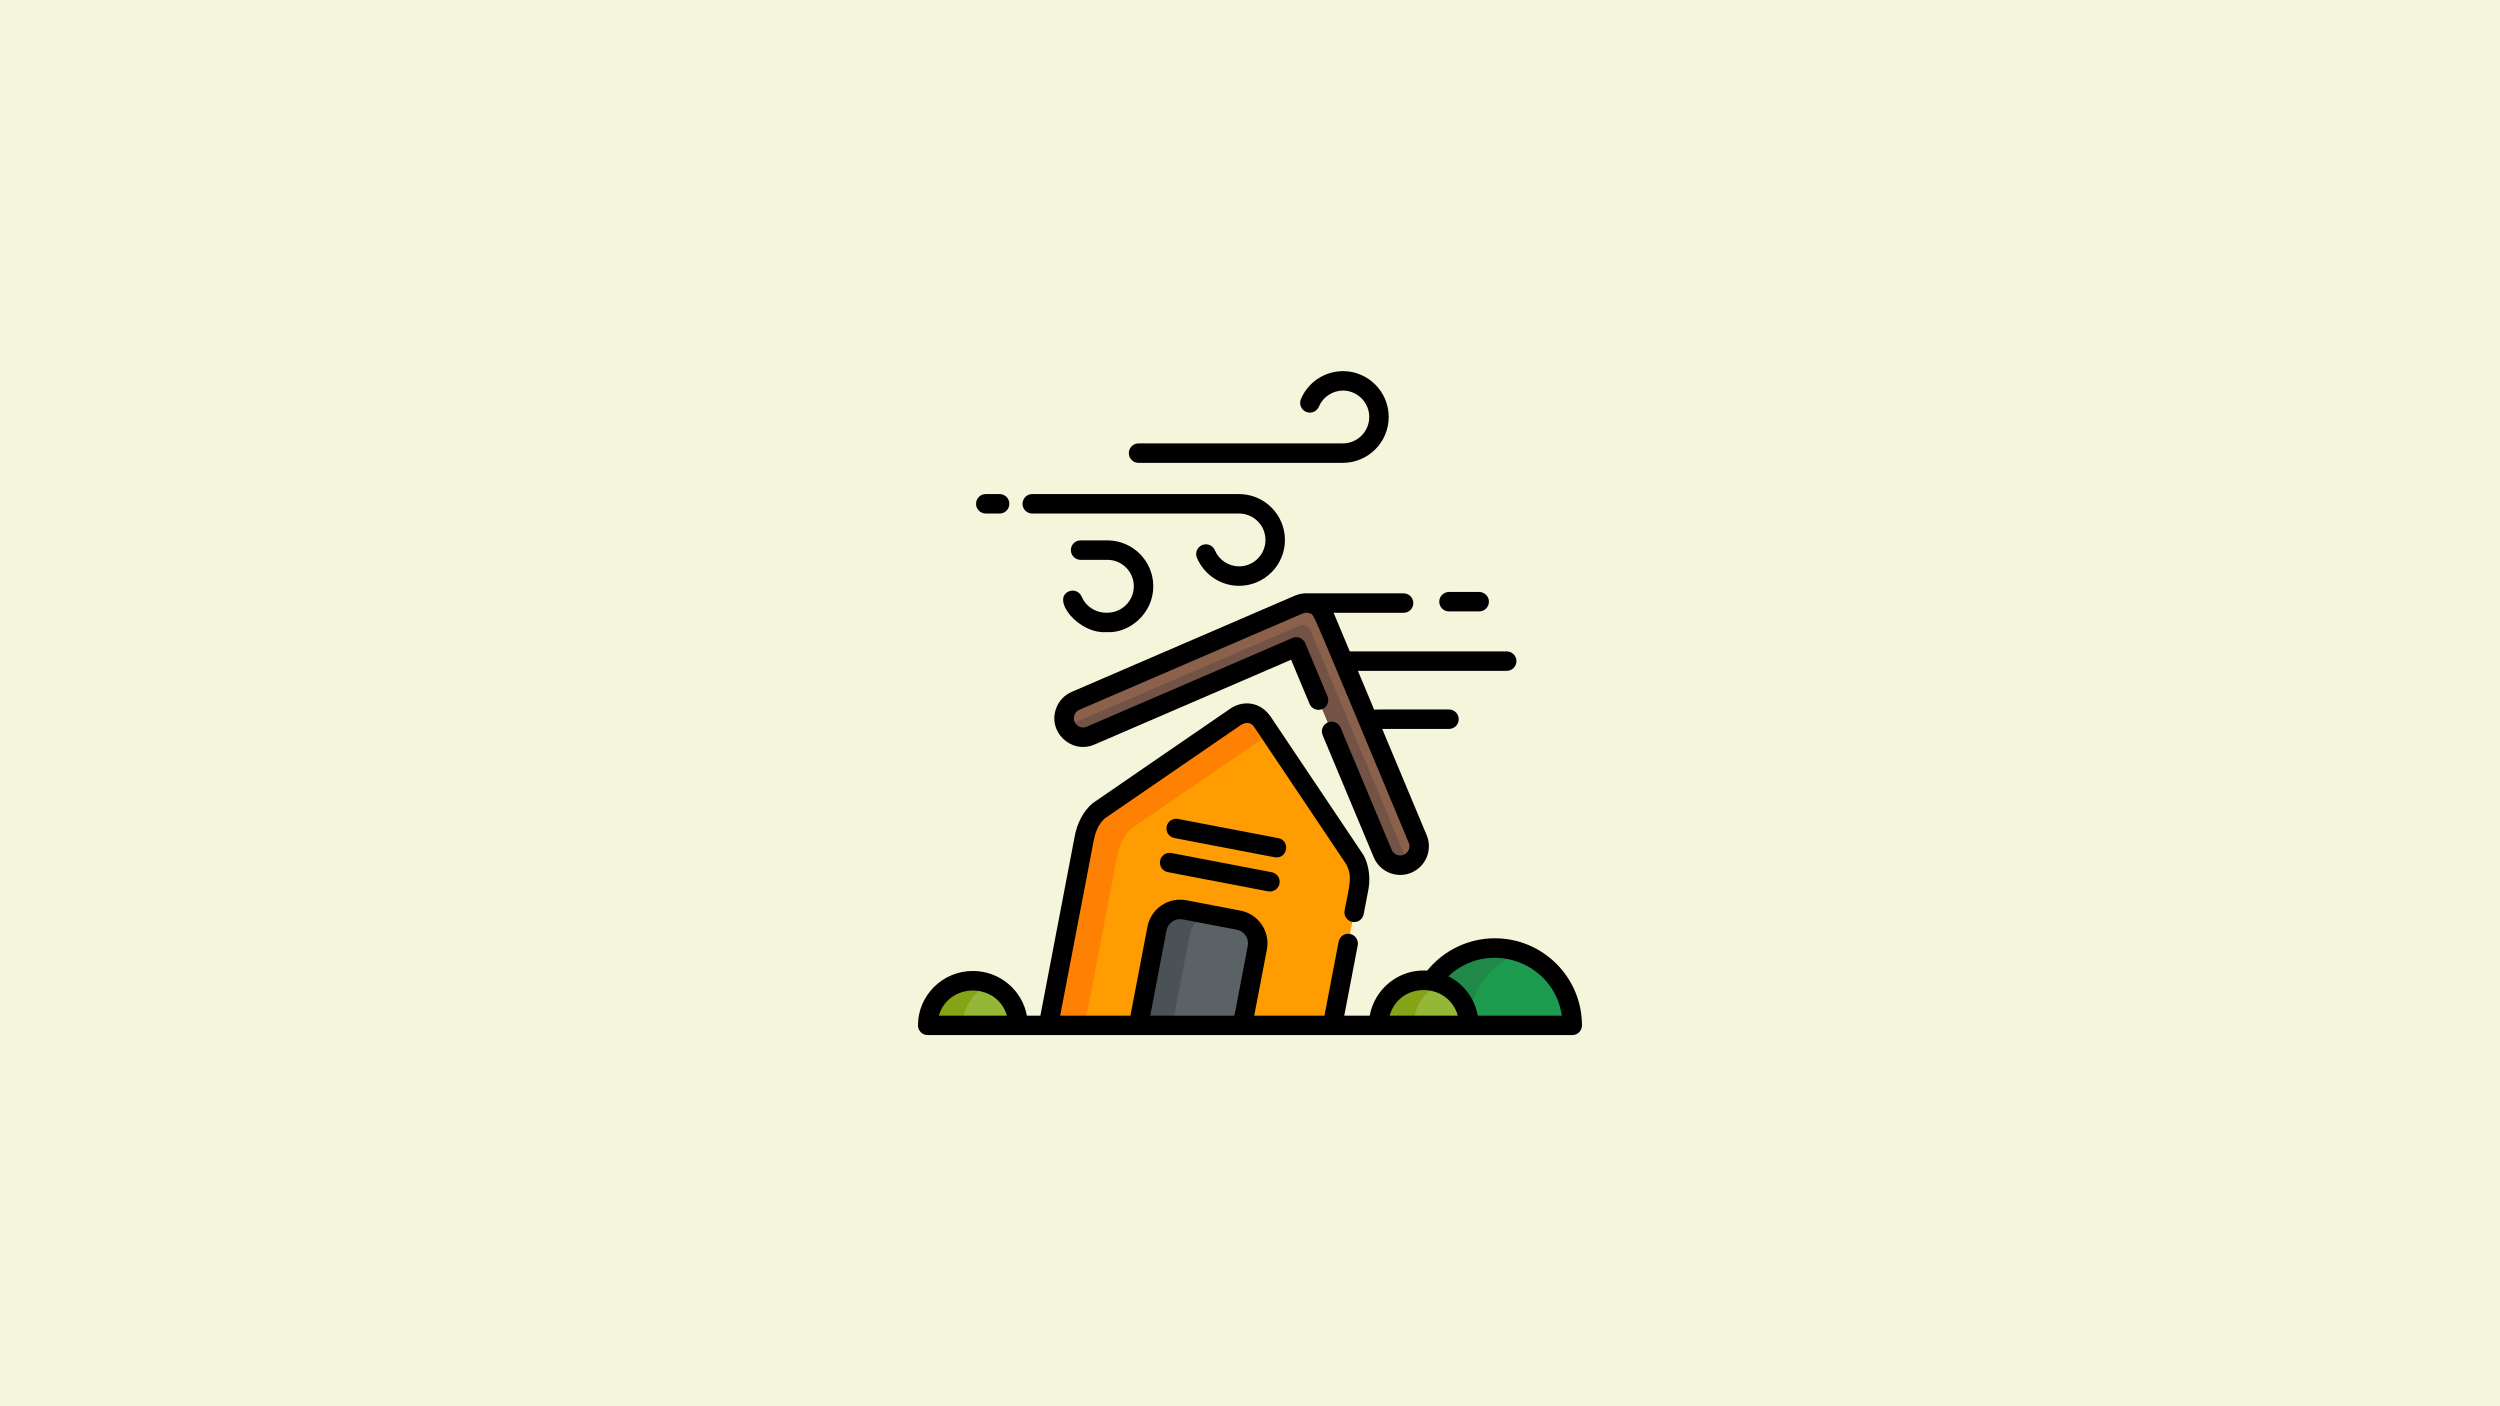 <?xml version="1.0" encoding="UTF-8" standalone="no"?>
<svg
   version="1.1"
   id="Layer_1"
   x="0px"
   y="0px"
   viewBox="0 0 1280 720"
   xml:space="preserve"
   sodipodi:docname="kalkulyator-vetrovogo-davleniya — копия.svg"
   width="1280"
   height="720"
   inkscape:version="1.3.2 (091e20e, 2023-11-25, custom)"
   xmlns:inkscape="http://www.inkscape.org/namespaces/inkscape"
   xmlns:sodipodi="http://sodipodi.sourceforge.net/DTD/sodipodi-0.dtd"
   xmlns="http://www.w3.org/2000/svg"
   xmlns:svg="http://www.w3.org/2000/svg"><defs
     id="defs21" /><sodipodi:namedview
     id="namedview21"
     pagecolor="#505050"
     bordercolor="#ffffff"
     borderopacity="1"
     inkscape:showpageshadow="0"
     inkscape:pageopacity="0"
     inkscape:pagecheckerboard="1"
     inkscape:deskcolor="#505050"
     inkscape:zoom="0.56692839"
     inkscape:cx="850.19556"
     inkscape:cy="515.93818"
     inkscape:window-width="1920"
     inkscape:window-height="1017"
     inkscape:window-x="-8"
     inkscape:window-y="-8"
     inkscape:window-maximized="1"
     inkscape:current-layer="Layer_1" /><rect
     style="fill:#f5f5dc;stroke-width:1.922;stroke-linecap:round;stroke-linejoin:round;paint-order:stroke fill markers;fill-opacity:1"
     id="rect1"
     width="1280"
     height="720"
     x="0"
     y="0" /><g
     id="g21"
     transform="matrix(0.664,0,0,0.664,470,190)"><path
       style="fill:#1c9b4f"
       d="m 444.853,444.851 c -20.175,0 -37.995,10.026 -48.791,25.355 16.344,2.872 28.765,17.128 28.765,34.294 H 504.5 c 0,-32.944 -26.704,-59.649 -59.647,-59.649 z"
       id="path1" /><path
       style="fill:#20894a"
       d="m 464.663,448.234 c -24.814,-8.737 -52.937,-0.27 -68.601,21.971 16.344,2.872 28.765,17.128 28.765,34.294 0,-25.996 16.635,-48.095 39.836,-56.265 z"
       id="path2" /><path
       style="fill:#ff9c01"
       d="m 333.133,371.145 c -0.002,-0.002 -67.202,-100.203 -67.203,-100.205 -7.099,-10.583 -16.519,-6.999 -21.043,-4.334 -5.496,3.773 -99.854,68.544 -105.457,72.391 -9.406,8.199 -11.185,21.101 -11.185,21.101 -1.82,9.503 -26.834,140.111 -27.655,144.402 h 219.04 c 0.002,-0.009 20.372,-106.354 20.372,-106.363 2.734,-14.265 -4.146,-22.932 -6.869,-26.992 z"
       id="path3" /><path
       style="fill:#8c614b"
       d="M 358.369,372.021 291.698,212.694 133.101,281.085 c -7.412,3.194 -16.015,-0.222 -19.209,-7.635 -3.194,-7.411 0.223,-16.013 7.634,-19.207 l 172.161,-74.239 c 7.448,-3.208 16.11,0.252 19.272,7.777 l 72.371,172.955 c 3.117,7.445 -0.393,16.008 -7.839,19.125 -7.441,3.112 -16.007,-0.391 -19.122,-7.84 z"
       id="path4" /><path
       style="fill:#725346"
       d="m 373.682,369.573 c -1.936,-4.626 -71.195,-170.138 -70.776,-169.136 -2.72,-6.501 -8.27,-4.309 -8.728,-4.114 l -169.07,72.905 c -4.074,1.756 -8.473,1.7 -12.299,0.193 1.188,9.757 11.39,15.499 20.291,11.663 l 158.597,-68.391 66.671,159.327 c 3.757,8.982 15.159,11.893 22.767,5.643 -3.241,-1.678 -5.933,-4.456 -7.453,-8.09 z"
       id="path5" /><path
       style="fill:#5a6266"
       d="m 250.203,504.5 11.464,-59.854 c 1.891,-9.86 -4.569,-19.379 -14.431,-21.267 l -41.652,-7.977 c -9.857,-1.887 -19.38,4.571 -21.268,14.431 L 170.017,504.5 Z"
       id="path6" /><path
       style="fill:#ff8103"
       d="m 153.619,373.723 c 0,0 1.779,-12.901 11.185,-21.101 112.793,-77.427 105.32,-72.381 106.848,-73.149 l -5.722,-8.532 c -7.099,-10.583 -16.519,-6.999 -21.043,-4.334 -5.496,3.773 -99.854,68.544 -105.457,72.391 -9.406,8.199 -11.185,21.101 -11.185,21.101 -1.82,9.503 -26.834,140.111 -27.655,144.402 h 27.984 c 1.314,-6.86 23.798,-124.265 25.045,-130.778 z"
       id="path7" /><path
       style="fill:#4b5256"
       d="m 209.691,433.957 c 1.559,-8.141 8.327,-13.949 16.188,-14.668 l -20.294,-3.887 c -9.857,-1.887 -19.38,4.571 -21.268,14.431 l -14.3,74.667 h 26.165 z"
       id="path8" /><g
       id="g10"><path
         style="fill:#95b737"
         d="m 389.997,469.668 c -19.236,0 -34.832,15.594 -34.832,34.831 h 69.662 c 0,-19.238 -15.593,-34.831 -34.83,-34.831 z"
         id="path9" /><path
         style="fill:#95b737"
         d="m 42.333,470.052 c -19.236,0 -34.832,15.422 -34.832,34.446 h 69.662 c 0,-19.024 -15.593,-34.446 -34.83,-34.446 z"
         id="path10" /></g><g
       id="g12"><path
         style="fill:#84a316"
         d="m 403.481,472.377 c -22.855,-9.607 -48.317,7.184 -48.317,32.123 h 26.969 c 0,-14.456 8.808,-26.854 21.348,-32.123 z"
         id="path11" /><path
         style="fill:#84a316"
         d="M 55.817,472.731 C 32.917,463.213 7.5,479.886 7.5,504.5 h 26.969 c 0,-14.296 8.808,-26.557 21.348,-31.769 z"
         id="path12" /></g><path
       d="m 195.467,371.607 c -4.073,-0.773 -7.999,1.888 -8.778,5.955 -0.779,4.068 1.888,7.998 5.955,8.778 l 77.352,14.814 c 4.097,0.779 8.003,-1.911 8.778,-5.955 0.779,-4.068 -1.888,-7.998 -5.955,-8.778 z"
       id="path13" /><path
       d="M 277.853,360.136 200.5,345.322 c -4.076,-0.777 -7.999,1.888 -8.778,5.955 -0.779,4.068 1.888,7.998 5.955,8.778 82.737,15.846 77.714,14.949 78.773,14.949 8.966,10e-4 10.317,-13.16 1.403,-14.868 z"
       id="path14" /><path
       d="m 300.678,171.375 c -3.39,-0.181 -6.814,0.385 -9.961,1.74 l -172.16,74.238 c -5.424,2.338 -9.614,6.649 -11.796,12.141 -7.305,18.381 11.371,36.205 29.31,28.478 l 151.634,-65.389 14.237,34.024 c 1.599,3.82 5.991,5.62 9.816,4.023 3.82,-1.6 5.622,-5.993 4.023,-9.815 l -17.164,-41.018 c -1.615,-3.858 -6.067,-5.639 -9.89,-3.991 l -158.596,68.391 c -3.597,1.55 -7.789,-0.09 -9.352,-3.716 -1.554,-3.603 0.113,-7.798 3.716,-9.352 l 172.158,-74.236 c 1.735,-0.747 3.736,-0.771 5.483,-0.067 3.94,1.592 -1.768,-9.702 76.276,176.809 1.515,3.618 -0.197,7.794 -3.813,9.309 -3.623,1.518 -7.795,-0.185 -9.314,-3.816 l -39.418,-94.201 c -1.599,-3.82 -5.991,-5.622 -9.815,-4.023 -3.82,1.6 -5.622,5.993 -4.023,9.816 l 39.418,94.2 c 4.685,11.2 17.589,16.611 28.941,11.865 11.249,-4.709 16.569,-17.692 11.861,-28.94 L 357.972,275.93 h 51.484 c 4.143,0 7.5,-3.357 7.5,-7.5 0,-4.143 -3.357,-7.5 -7.5,-7.5 -60.416,0 -56.325,-0.101 -57.662,0.236 l -12.559,-30.013 h 114.729 c 4.143,0 7.5,-3.357 7.5,-7.5 0,-4.143 -3.357,-7.5 -7.5,-7.5 H 332.96 L 320.5,186.377 h 53.958 c 4.142,0 7.5,-3.357 7.5,-7.5 0,-4.143 -3.358,-7.5 -7.5,-7.5 h -73.66 c -0.04,-0.008 -0.08,-0.002 -0.12,-0.002 z"
       id="path15" /><path
       d="m 409.459,185.31 h 23.294 c 4.143,0 7.5,-3.357 7.5,-7.5 0,-4.143 -3.357,-7.5 -7.5,-7.5 h -23.294 c -4.143,0 -7.5,3.357 -7.5,7.5 -10e-4,4.142 3.357,7.5 7.5,7.5 z"
       id="path16" /><path
       d="M 88.111,109.829 H 247.58 c 11.235,0 20.376,9.141 20.376,20.375 0,11.221 -9.115,20.349 -20.326,20.376 -8.182,-0.027 -15.52,-4.904 -18.709,-12.445 -1.614,-3.816 -6.017,-5.596 -9.83,-3.987 -3.815,1.613 -5.6,6.015 -3.987,9.83 5.685,13.443 18.77,21.605 32.477,21.605 19.435,0 35.377,-15.81 35.377,-35.38 0,-19.506 -15.87,-35.376 -35.377,-35.376 H 88.111 c -4.143,0 -7.5,3.357 -7.5,7.5 0,4.144 3.358,7.502 7.5,7.502 z"
       id="path17" /><path
       d="m 170.083,70.758 h 157.516 c 19.508,0 35.379,-15.871 35.379,-35.379 C 362.978,16.062 347.413,0.32 328.167,0.014 328.072,0.011 327.978,0 327.881,0 327.843,0 327.805,0.004 327.766,0.004 327.71,0.004 327.655,0 327.598,0 c -0.26,0 -0.516,0.013 -0.769,0.039 -13.822,0.407 -26.13,8.766 -31.544,21.565 -1.614,3.814 0.171,8.216 3.985,9.83 0.954,0.403 1.944,0.595 2.919,0.595 2.922,0 5.7,-1.719 6.91,-4.58 3.177,-7.511 10.473,-12.378 18.616,-12.442 11.182,0.065 20.259,9.176 20.259,20.372 0,11.237 -9.142,20.378 -20.378,20.378 H 170.083 c -4.143,0 -7.5,3.358 -7.5,7.5 0,4.143 3.358,7.501 7.5,7.501 z"
       id="path18" /><path
       d="m 52.289,109.829 h 10.675 c 4.143,0 7.5,-3.357 7.5,-7.5 0,-4.143 -3.357,-7.5 -7.5,-7.5 H 52.289 c -4.143,0 -7.5,3.357 -7.5,7.5 0,4.143 3.358,7.5 7.5,7.5 z"
       id="path19" /><path
       d="m 146.066,186.292 c -0.188,0 -0.371,0.015 -0.555,0.028 -0.184,-0.014 -0.368,-0.028 -0.555,-0.028 -8.208,0 -15.58,-4.886 -18.778,-12.448 -1.614,-3.816 -6.017,-5.599 -9.83,-3.985 -13.749,5.814 7.102,33.03 29.164,31.407 16.656,1.226 35.931,-13.653 35.931,-35.352 0,-19.506 -15.87,-35.376 -35.376,-35.376 h -20.674 c -4.143,0 -7.5,3.357 -7.5,7.5 0,4.143 3.357,7.5 7.5,7.5 h 20.674 c 11.235,0 20.375,9.141 20.375,20.375 -0.001,11.238 -9.141,20.379 -20.376,20.379 z"
       id="path20" /><path
       d="m 444.853,437.35 c -20.287,0 -39.468,9.237 -52.175,24.91 -21.912,-1.374 -40.623,14.075 -44.336,34.737 h -19.638 l 10.385,-54.215 c 0.779,-4.068 -1.888,-7.998 -5.955,-8.778 -4.077,-0.775 -7.998,1.888 -8.778,5.955 l -10.926,57.037 h -54.154 l 9.757,-50.941 c 2.672,-13.94 -6.444,-27.376 -20.386,-30.046 l -41.653,-7.977 c -13.907,-2.659 -27.384,6.483 -30.045,20.387 l -13.133,68.576 h -54.154 c 0.019,-0.099 25.93,-135.392 25.95,-135.491 1.697,-8.862 5.468,-13.889 8.447,-16.591 L 248.9,272.945 c 6.75,-3.867 9.382,0.055 10.801,2.17 l 70.64,105.328 c 4.824,9.522 2.441,15.521 -1.386,35.499 -0.779,4.068 1.888,7.998 5.955,8.778 4.066,0.775 7.998,-1.887 8.778,-5.955 0.015,-0.079 3.68,-19.213 3.694,-19.292 2.047,-10.789 -0.879,-21.886 -4.346,-27.03 L 272.156,266.76 c -8.105,-12.084 -21.568,-13.154 -31.517,-6.34 -0.558,0.383 -105.631,72.477 -106.142,72.921 -7.315,6.379 -11.874,15.726 -13.622,25.344 L 94.39,496.999 H 83.972 C 80.392,477.438 63.09,462.553 42.332,462.553 18.99,462.552 0,481.37 0,504.5 c 0,4.143 3.357,7.5 7.5,7.5 26.272,0 481.171,0 496.999,0 4.142,0 7.5,-3.357 7.5,-7.5 C 512,467.473 481.878,437.35 444.853,437.35 Z M 16.078,496.999 c 7.593,-25.797 44.894,-25.864 52.507,0 z m 163.012,0 12.593,-65.756 c 1.107,-5.777 6.709,-9.581 12.49,-8.475 l 41.653,7.977 c 5.784,1.107 9.588,6.678 8.475,12.489 l -10.298,53.764 H 179.09 Z m 237.185,0 h -52.564 c 7.604,-26.605 45.197,-26.022 52.564,0 z m 15.391,0 c -2.274,-12.736 -10.464,-24.238 -22.663,-30.344 30.627,-28.977 81.422,-11.381 87.458,30.344 z"
       id="path21" /></g></svg>
